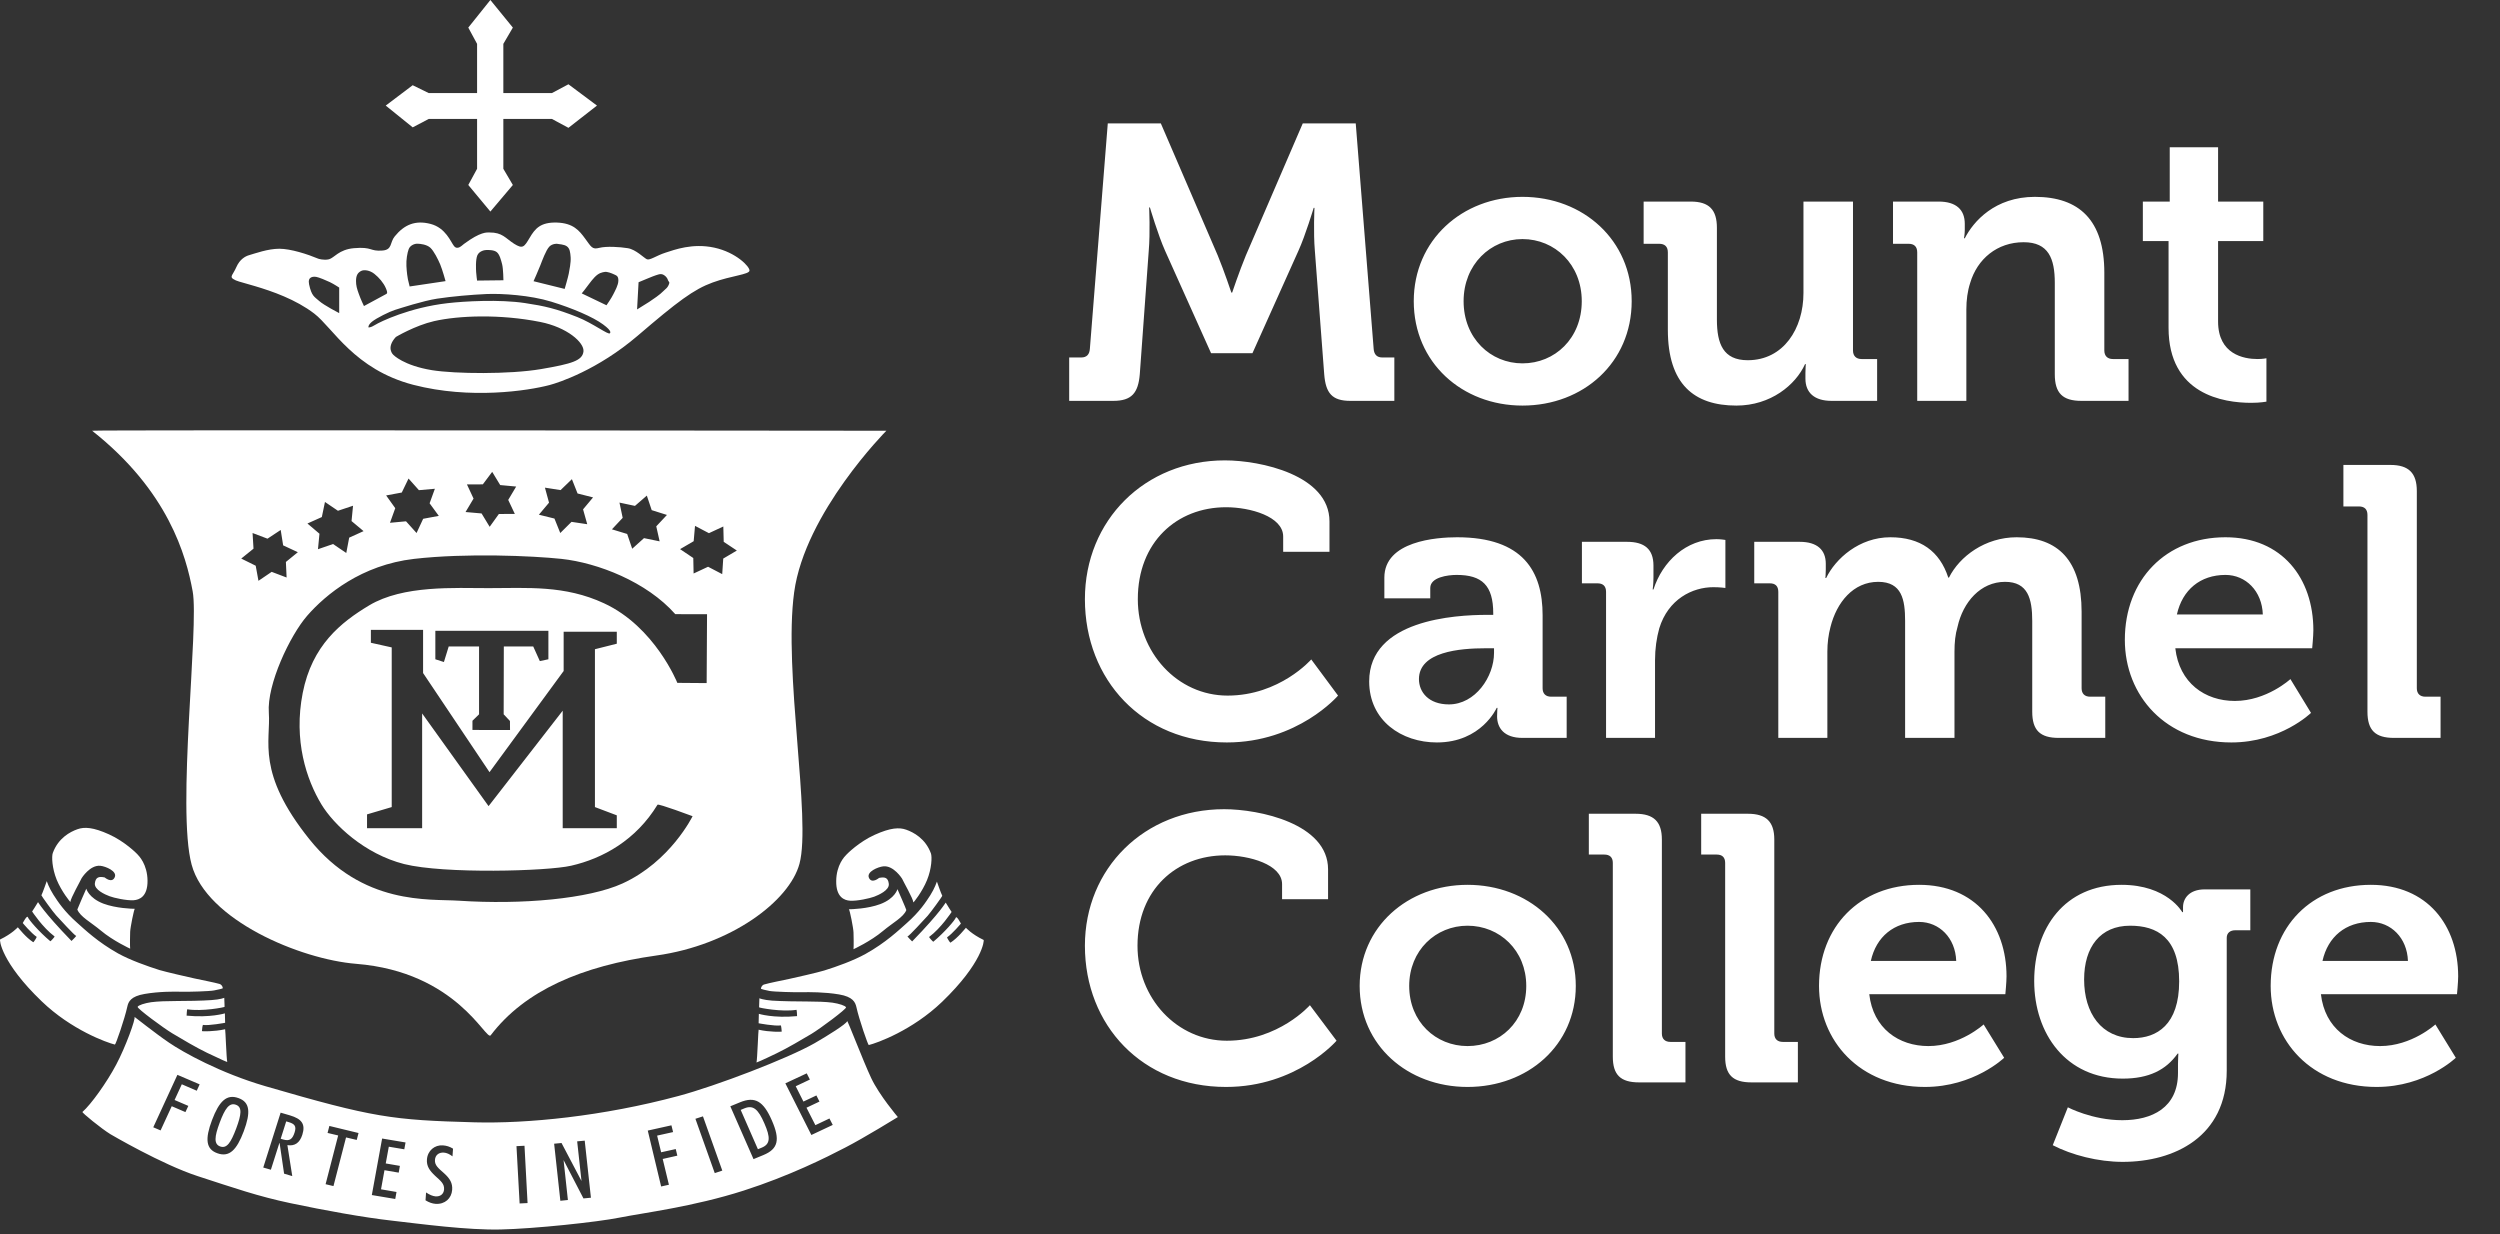 <svg width="318" height="157" viewBox="0 0 318 157" fill="none" xmlns="http://www.w3.org/2000/svg">
<rect x="0" y="0" width="318" height="157" fill="#333333" stroke="none"/>
<path d="M62.375 0L59.565 3.51L60.685 5.58V11.84H54.535L52.495 10.84L49.065 13.43L52.495 16.2L54.535 15.13H60.685V21.47L59.565 23.53L62.375 26.91L65.235 23.53L64.025 21.47V15.13H70.205L72.305 16.26L75.935 13.43L72.305 10.72L70.205 11.84H64.025V5.58L65.235 3.51L62.375 0Z" fill="white"/>
<path fill-rule="evenodd" clip-rule="evenodd" d="M41.846 32.98C42.506 32.81 43.096 31.74 45.006 31.57C47.406 31.36 47.006 32 48.646 31.87C49.936 31.77 49.566 30.84 50.216 30.06C51.426 28.58 52.816 27.98 54.756 28.48C56.706 28.98 57.346 30.8 57.746 31.29C58.186 31.84 58.706 31.27 59.016 31.03C61.136 29.45 61.946 29.57 62.246 29.57C63.916 29.56 64.276 30.29 65.386 31C66.496 31.7 66.666 31.43 67.366 30.26C68.056 29.08 68.746 28.25 70.836 28.31C72.916 28.38 73.676 29.32 74.436 30.36C75.206 31.4 75.316 31.77 76.216 31.53C77.116 31.3 78.816 31.4 79.856 31.57C80.896 31.74 81.906 32.81 82.286 32.98C82.666 33.14 83.496 32.51 84.646 32.14C85.796 31.77 88.086 30.9 90.856 31.5C93.636 32.1 95.376 33.92 95.336 34.42C95.306 34.92 93.046 35.06 90.656 35.93C88.256 36.8 86.206 38.34 81.106 42.71C76.006 47.07 71.036 48.68 69.896 48.98C67.166 49.7 59.826 50.83 52.576 48.95C45.076 47 42.336 41.7 39.976 39.89C37.616 38.08 34.596 37.04 32.446 36.4C30.286 35.76 30.146 35.79 29.666 35.49C29.176 35.19 29.656 34.92 30.076 33.95C30.506 32.98 31.206 32.6 31.646 32.47C32.446 32.24 34.076 31.64 35.526 31.64C36.986 31.64 39.136 32.34 40.496 32.91C40.496 32.91 41.186 33.14 41.846 32.98ZM47.696 41.34C48.346 40.93 52.106 39.11 56.966 38.56C59.056 38.32 63.536 38.06 66.776 38.55C69.316 38.93 70.746 39.27 73.436 40.33C75.406 41.11 77.426 42.66 77.576 42.39C77.586 42.36 77.956 42.18 76.716 41.27C75.406 40.3 72.796 39.2 70.116 38.37C67.446 37.55 63.896 37.32 61.896 37.4C59.916 37.49 57.516 37.7 55.596 37.99C53.796 38.27 50.946 39.2 50.236 39.42C49.546 39.64 47.906 40.44 47.306 40.93C46.786 41.37 46.866 41.64 46.866 41.64C46.866 41.64 47.096 41.72 47.696 41.34ZM81.226 35.9L81.036 39.36C81.036 39.36 82.146 38.68 82.576 38.4C83.056 38.09 84.006 37.43 84.346 37.06C84.616 36.77 84.966 36.63 85.136 36.01C85.166 35.93 85.086 35.84 84.996 35.7C84.916 35.57 84.936 35.33 84.486 35.01C84.046 34.69 83.536 35.01 83.406 35.02C83.276 35.04 81.226 35.9 81.226 35.9ZM73.996 37.32L77.146 38.83C77.146 38.83 77.786 37.91 78.006 37.45C78.226 37 78.646 36.29 78.656 35.7C78.666 35.11 78.426 35.05 78.106 34.9C77.786 34.75 77.226 34.53 76.906 34.59C76.596 34.65 76.186 34.69 75.636 35.26C75.186 35.72 74.586 36.6 74.336 36.9C74.086 37.19 73.996 37.32 73.996 37.32ZM67.866 35.77L71.826 36.75C71.826 36.75 72.266 35.25 72.346 34.81C72.426 34.38 72.636 33.36 72.586 32.72C72.536 32.08 72.486 31.62 72.116 31.34C71.746 31.06 71.006 31.06 70.916 31.02C70.836 30.98 70.226 31 69.876 31.37C69.446 31.81 68.946 33.2 68.726 33.76C68.516 34.31 67.866 35.77 67.866 35.77ZM60.686 35.69L64.036 35.65C64.036 35.65 64.016 34.2 63.876 33.64C63.736 33.09 63.556 32.36 63.186 32.07C62.816 31.77 62.096 31.8 61.876 31.8C61.656 31.8 60.986 31.91 60.726 32.46C60.476 33.02 60.546 34.32 60.566 34.62C60.576 34.91 60.686 35.69 60.686 35.69ZM52.106 36.44L56.676 35.76C56.676 35.76 56.276 34.31 55.996 33.64C55.716 32.98 55.186 31.91 54.726 31.5C54.266 31.1 53.506 31.01 53.116 31C52.736 30.98 52.166 31.21 51.986 31.69C51.806 32.17 51.656 33.03 51.696 33.83C51.736 34.63 51.846 35.36 51.886 35.53C51.926 35.7 52.106 36.44 52.106 36.44ZM46.296 38.93C46.296 38.93 49.016 37.47 49.106 37.41C49.196 37.35 49.376 37.33 49.076 36.65C48.786 35.97 48.206 35.3 47.626 34.84C47.056 34.38 46.306 34.26 45.906 34.48C45.516 34.7 45.286 35.01 45.286 35.75C45.286 36.31 45.396 36.71 45.646 37.4C45.886 38.09 46.296 38.93 46.296 38.93ZM41.966 35.89C41.546 35.68 40.516 35.26 40.226 35.22C39.846 35.17 39.106 35.16 39.316 36.17C39.636 37.68 40.006 37.75 40.606 38.29C41.206 38.83 43.146 39.83 43.146 39.83V36.58C43.146 36.58 42.466 36.13 41.966 35.89ZM54.966 47.09C57.916 47.56 64.806 47.63 68.806 46.95C72.806 46.27 74.066 45.86 74.216 44.72C74.356 43.59 72.146 41.63 68.706 40.95C63.626 39.94 58.356 40.13 55.206 40.85C52.786 41.41 50.356 42.86 50.356 42.86C49.046 44.27 50.026 45.13 50.026 45.13C50.026 45.13 51.296 46.49 54.966 47.09Z" fill="white"/>
<path fill-rule="evenodd" clip-rule="evenodd" d="M17.106 129.35C17.016 129.25 19.706 131.41 21.506 132.63C23.296 133.85 27.996 136.48 33.746 138.16C47.556 142.18 49.886 142.47 60.366 142.76C67.026 142.94 76.676 142 86.296 139.41C91.086 138.13 100.196 134.65 103.626 132.69C105.176 131.8 107.716 130.22 107.756 129.89C107.776 129.65 109.786 134.95 110.816 137.13C111.846 139.32 114.206 142.09 114.206 142.09C114.206 142.09 109.946 144.72 107.516 145.97C105.096 147.23 100.376 149.59 94.606 151.44C88.186 153.5 81.866 154.27 78.806 154.88C75.986 155.45 67.926 156.3 63.696 156.39C59.476 156.49 53.546 155.69 49.886 155.27C46.226 154.86 41.236 153.95 36.976 153.05C32.836 152.18 29.726 151.09 25.166 149.61C20.606 148.13 14.046 144.27 14.046 144.27C12.886 143.56 10.396 141.52 10.486 141.44C11.586 140.48 13.586 137.68 14.776 135.43C15.976 133.18 17.296 129.53 17.106 129.35ZM97.086 146.93C98.986 146.15 99.256 144.97 98.176 142.51C97.106 140.06 96.036 139.43 94.136 140.21L92.896 140.72L95.846 147.44L97.086 146.93ZM94.216 141.18L94.696 140.98C95.806 140.53 96.446 141.09 97.226 142.89C98.016 144.68 97.996 145.53 96.896 145.98L96.406 146.18L94.216 141.18ZM90.916 149.22L91.876 148.9L89.416 142L88.456 142.31L90.916 149.22ZM84.096 150.92L85.086 150.7L84.296 147.42L86.156 147L85.956 146.16L84.096 146.57L83.586 144.45L85.616 144L85.406 143.14L82.396 143.81L84.096 150.92ZM71.276 152.74L72.236 152.64L71.686 147.56L74.216 152.44L75.166 152.35L74.376 145.09L73.416 145.18L73.966 150.22L71.426 145.39L70.486 145.48L71.276 152.74ZM66.096 153.08L67.106 153.03L66.716 145.74L65.696 145.79L66.096 153.08ZM54.126 152.68C54.566 152.95 54.986 153.1 55.406 153.13C56.586 153.21 57.436 152.44 57.516 151.35C57.576 150.5 57.246 149.92 56.476 149.23C55.766 148.6 55.276 148.22 55.326 147.54C55.366 146.94 55.806 146.57 56.456 146.61C56.826 146.64 57.186 146.8 57.556 147.09L57.626 146.11C57.206 145.85 56.796 145.72 56.326 145.69C55.286 145.62 54.386 146.36 54.306 147.49C54.246 148.33 54.636 148.9 55.366 149.58C56.066 150.22 56.536 150.58 56.486 151.29C56.446 151.87 56.026 152.22 55.406 152.18C55.036 152.15 54.646 151.98 54.196 151.68L54.126 152.68ZM47.296 152.01L50.276 152.51L50.436 151.62L48.466 151.28L48.906 148.85L50.716 149.16L50.866 148.3L49.066 147.99L49.456 145.86L51.426 146.19L51.586 145.32L48.606 144.82L47.296 152.01ZM41.416 150.63L42.416 150.87L44.016 144.68L45.376 145L45.606 144.12L41.896 143.22L41.666 144.11L43.016 144.43L41.416 150.63ZM35.566 145.4L36.136 149.29L37.176 149.6L36.556 145.66C37.496 145.81 38.126 145.37 38.456 144.34C38.886 142.98 38.376 142.32 36.866 141.87L35.696 141.53L33.486 148.51L34.456 148.79L35.536 145.39L35.566 145.4ZM36.406 142.64L36.676 142.72C37.486 142.95 37.726 143.25 37.476 144.04C37.206 144.9 36.846 145.19 36.006 144.94L35.706 144.85L36.406 142.64ZM26.966 142.48C26.066 144.88 26.176 146.18 27.666 146.7C29.166 147.23 30.106 146.29 31.006 143.9C31.906 141.49 31.806 140.19 30.316 139.67C28.826 139.14 27.876 140.07 26.966 142.48ZM27.946 142.8C28.616 141 29.166 140.23 29.996 140.52C30.826 140.81 30.716 141.74 30.046 143.54C29.366 145.34 28.856 146.13 28.006 145.83C27.196 145.54 27.266 144.61 27.946 142.8ZM19.496 143.39L20.426 143.79L21.846 140.71L23.586 141.46L23.956 140.67L22.206 139.92L23.126 137.92L25.026 138.74L25.396 137.93L22.566 136.72L19.496 143.39ZM103.206 144.37L105.926 143.09L105.506 142.27L103.716 143.12L102.586 140.9L104.236 140.12L103.846 139.34L102.196 140.12L101.216 138.17L103.016 137.32L102.616 136.53L99.896 137.8L103.206 144.37ZM96.556 128.13C96.546 127.89 96.586 127.83 96.596 126.98C96.596 126.98 97.046 127.19 98.216 127.28C99.396 127.36 101.546 127.39 102.686 127.39C103.836 127.39 105.086 127.43 105.896 127.54C106.716 127.66 107.526 127.92 107.616 128.13C107.706 128.33 104.326 130.84 103.216 131.51C102.096 132.18 100.106 133.35 98.786 133.98C96.886 134.9 96.216 135.17 96.226 135.15C96.326 134.79 96.456 130.97 96.496 130.98C97.926 131.3 99.436 131.25 99.436 131.22C99.436 131.01 99.356 130.42 99.316 130.43C98.576 130.55 96.496 130.16 96.496 130.16L96.526 128.96C96.526 128.96 98.386 129.54 101.386 129.25C101.406 129.25 101.346 128.44 101.316 128.45C99.426 128.75 96.566 128.19 96.556 128.13ZM118.336 113.87C118.886 113.01 119.176 112.14 119.176 112.14C119.176 112.14 119.696 113.65 119.856 113.94C119.886 113.99 118.376 116.07 117.996 116.49C117.606 116.91 115.606 119.12 115.426 119.12C115.406 119.12 116.016 119.76 116.026 119.75C119.736 115.93 120.276 114.78 120.296 114.81C120.516 115.2 121.046 116 121.046 116C121.046 116 119.716 118.04 118.186 119.18C118.146 119.22 118.696 119.82 118.716 119.79C120.196 118.55 121.476 117.03 121.576 116.73C121.676 116.41 122.226 117.48 122.226 117.48C122.226 117.48 121.166 118.76 120.466 119.23C120.426 119.26 120.856 119.94 120.896 119.91C121.866 119.28 122.746 118.13 122.866 118.01C122.866 118.01 123.586 118.83 125.116 119.56C125.206 119.61 124.996 122.46 119.836 127.43C116.046 131.07 111.546 132.68 110.506 132.93C110.416 132.95 109.276 129.67 108.936 128.11C108.796 127.49 108.496 126.79 106.726 126.49C104.886 126.18 102.906 126.19 102.006 126.21C101.106 126.23 98.466 126.16 97.886 126.05C97.306 125.93 96.916 125.84 96.826 125.79C96.726 125.74 96.886 125.32 97.186 125.23C97.716 125.06 99.726 124.66 100.386 124.52C101.036 124.38 104.076 123.69 104.836 123.45C106.416 122.96 108.546 122.2 110.096 121.34C112.666 119.91 114.346 118.3 115.306 117.45C116.976 115.98 117.776 114.74 118.336 113.87ZM110.526 111.65C110.886 112.47 111.816 111.67 111.816 111.67C112.516 111.53 112.966 111.6 113.056 112.42C113.156 113.24 111.746 113.85 111.196 114.06C110.636 114.27 109.026 114.63 108.136 114.57C107.406 114.53 106.336 114.13 106.366 112.07C106.386 110.01 107.426 108.95 107.676 108.7C107.756 108.61 109.246 107.1 111.256 106.19C113.266 105.28 114.396 105.22 115.276 105.54C116.186 105.86 117.726 106.66 118.416 108.56C118.566 108.99 118.516 110.49 117.916 111.95C117.316 113.43 116.176 114.87 116.176 114.78C116.176 114.35 114.866 112.07 114.746 111.77C114.746 111.77 113.676 110.05 112.346 110.2C111.696 110.27 110.196 110.88 110.526 111.65ZM114.156 113.1C114.156 113.1 115.306 115.71 115.286 115.76C114.946 116.66 113.536 117.39 112.326 118.41C110.746 119.74 108.566 120.74 108.566 120.74C108.566 120.74 108.616 120.31 108.566 118.6C108.556 118.08 108.086 115.7 107.976 115.66C108.316 115.66 110.386 115.6 111.976 115C113.856 114.29 114.156 113.1 114.156 113.1ZM107.976 115.66C107.926 115.66 107.916 115.66 107.976 115.66ZM28.526 126.92C28.546 127.77 28.576 127.83 28.566 128.07C28.566 128.13 25.696 128.69 23.816 128.38C23.786 128.38 23.726 129.18 23.736 129.19C26.746 129.48 28.606 128.9 28.606 128.9L28.636 130.1C28.636 130.1 26.556 130.49 25.816 130.37C25.776 130.36 25.686 130.94 25.686 131.16C25.686 131.19 27.206 131.24 28.636 130.92C28.676 130.91 28.806 134.73 28.906 135.08C28.916 135.11 28.236 134.83 26.346 133.92C25.026 133.29 23.026 132.11 21.916 131.44C20.796 130.77 17.416 128.27 17.506 128.07C17.596 127.86 18.416 127.6 19.226 127.48C20.046 127.37 21.296 127.33 22.436 127.33C23.586 127.33 25.736 127.3 26.906 127.21C28.086 127.13 28.526 126.92 28.526 126.92ZM5.946 112.08C5.946 112.08 6.236 112.94 6.796 113.81C7.356 114.68 8.156 115.92 9.826 117.39C10.776 118.24 12.466 119.85 15.026 121.28C16.586 122.14 18.716 122.89 20.286 123.39C21.046 123.62 24.086 124.32 24.746 124.46C25.396 124.6 27.406 125 27.936 125.16C28.246 125.26 28.406 125.68 28.306 125.73C28.206 125.77 27.816 125.87 27.236 125.98C26.656 126.1 24.016 126.17 23.126 126.15C22.226 126.12 20.236 126.11 18.396 126.43C16.626 126.73 16.326 127.43 16.196 128.04C15.856 129.61 14.716 132.89 14.616 132.87C13.586 132.62 9.086 131.01 5.296 127.36C0.136 122.4 -0.084 119.54 0.016 119.5C1.536 118.77 2.266 117.95 2.266 117.95C2.386 118.07 3.256 119.22 4.226 119.85C4.276 119.88 4.706 119.2 4.666 119.17C3.966 118.7 2.896 117.41 2.896 117.41C2.896 117.41 3.446 116.35 3.546 116.67C3.646 116.97 4.926 118.49 6.406 119.73C6.436 119.75 6.986 119.15 6.946 119.12C5.416 117.98 4.086 115.94 4.086 115.94C4.086 115.94 4.616 115.14 4.836 114.75C4.846 114.72 5.396 115.87 9.096 119.69C9.116 119.7 9.726 119.05 9.696 119.05C9.526 119.05 7.526 116.85 7.136 116.43C6.746 116.01 5.246 113.93 5.266 113.88C5.426 113.58 5.946 112.08 5.946 112.08ZM13.316 111.61C13.316 111.61 14.236 112.41 14.596 111.58C14.936 110.81 13.436 110.2 12.776 110.13C11.446 109.99 10.386 111.7 10.386 111.7C10.256 112.01 8.956 114.29 8.956 114.72C8.956 114.8 7.806 113.36 7.206 111.89C6.616 110.43 6.556 108.93 6.716 108.5C7.406 106.6 8.936 105.8 9.846 105.48C10.736 105.16 11.856 105.22 13.866 106.13C15.876 107.04 17.376 108.55 17.456 108.64C17.696 108.89 18.736 109.95 18.766 112.01C18.786 114.07 17.716 114.46 16.996 114.51C16.096 114.57 14.486 114.21 13.936 114C13.376 113.79 11.976 113.18 12.066 112.36C12.166 111.54 12.606 111.47 13.316 111.61ZM13.146 114.94C14.746 115.54 16.816 115.6 17.146 115.6C17.046 115.64 16.566 118.02 16.556 118.54C16.506 120.25 16.556 120.67 16.556 120.67C16.556 120.67 14.386 119.68 12.806 118.35C11.586 117.33 10.186 116.6 9.836 115.69C9.826 115.65 10.976 113.04 10.976 113.04C10.976 113.04 11.276 114.22 13.146 114.94ZM17.146 115.6C17.206 115.6 17.206 115.6 17.146 115.6Z" fill="white"/>
<path fill-rule="evenodd" clip-rule="evenodd" d="M112.746 54.79C112.746 54.79 102.386 65.22 101.016 75.34C99.636 85.39 103.206 104.22 101.696 109.86C100.416 114.63 92.976 120.21 83.496 121.54C74.016 122.87 66.766 125.97 62.416 131.69C61.826 132.47 58.146 123.63 45.316 122.6C38.186 122.03 26.276 117.03 24.376 109.99C22.456 102.89 25.336 79.66 24.506 75.21C23.676 70.69 21.426 62.46 11.716 54.79C11.566 54.67 112.746 54.79 112.746 54.79ZM82.276 63.04L80.766 64.35L78.796 63.93L79.206 65.87L77.836 67.33L79.776 67.92L80.416 69.8L81.916 68.45L83.906 68.86L83.476 66.95L84.836 65.5L82.896 64.89L82.276 63.04ZM72.746 60.95L71.306 62.34L69.316 62.03L69.836 63.94L68.546 65.47L70.526 65.96L71.266 67.8L72.696 66.38L74.696 66.68L74.166 64.79L75.436 63.27L73.466 62.77L72.746 60.95ZM62.606 60.02L61.416 61.61L59.396 61.62L60.236 63.42L59.216 65.13L61.256 65.31L62.286 67.01L63.456 65.38L65.486 65.37L64.646 63.59L65.656 61.89L63.626 61.7L62.606 60.02ZM51.966 60.87L51.106 62.65L49.116 63.02L50.276 64.64L49.606 66.5L51.646 66.31L52.986 67.8L53.826 65.99L55.816 65.62L54.646 64.02L55.316 62.17L53.286 62.35L51.966 60.87ZM41.336 63.85L40.936 65.77L39.106 66.59L40.636 67.89L40.446 69.86L42.366 69.2L44.046 70.34L44.416 68.39L46.246 67.56L44.716 66.28L44.906 64.33L42.986 64.97L41.336 63.85ZM32.246 69.79L30.686 71.05L32.526 71.96L32.876 73.88L34.556 72.74L36.456 73.46L36.366 71.48L37.886 70.24L36.016 69.37L35.706 67.41L34.026 68.52L32.126 67.8L32.246 69.79ZM89.936 78.13C89.936 78.13 85.956 78.13 85.896 78.12C82.266 74.01 76.036 71.59 71.416 71.09C67.706 70.7 59.326 70.33 52.666 71.09C46.006 71.86 41.456 75.59 39.066 78.33C36.896 80.83 33.926 87.06 34.196 90.67C34.456 94.29 32.556 98.26 39.346 106.74C46.136 115.22 54.616 114.32 58.366 114.57C66.396 115.1 74.866 114.34 79.176 112.38C85.286 109.59 88.096 103.82 88.096 103.82C88.096 103.82 83.746 102.19 83.636 102.36C80.886 106.87 76.706 109.19 72.646 110.12C69.626 110.82 56.486 111.18 51.416 109.91C46.356 108.63 42.436 104.88 40.886 102.32C38.986 99.17 37.316 94.19 38.506 88.14C39.696 82.09 43.346 79.17 46.966 77C51.296 74.41 57.846 74.81 62.146 74.81C67.086 74.81 71.826 74.41 76.836 76.74C83.316 79.74 86.156 86.86 86.156 86.86L89.886 86.89L89.936 78.13ZM47.176 80.12V81.76L49.826 82.35V102.66L46.686 103.59V105.35H53.696V90.75L62.146 102.54L71.576 90.4V105.35H78.456V103.71L75.676 102.66V82.58L78.456 81.88V80.36H71.696V85.35L62.266 98.22L53.816 85.61V80.12H47.176ZM55.376 80.24V83.86L56.466 84.21L57.076 82.23H60.936V90.86L60.096 91.68V92.85L64.876 92.86L64.866 91.71L64.066 90.86L64.086 82.23H67.826L68.666 84.09L69.756 83.86V80.24H55.376ZM88.406 66.89L88.236 68.84L86.506 69.85L88.186 70.98L88.226 72.95L90.066 72.09L91.866 73.03L91.996 71.05L93.726 70.03L92.056 68.92L92.006 66.97L90.176 67.82L88.406 66.89Z" fill="white"/>
<path fill-rule="evenodd" clip-rule="evenodd" d="M136 50.99V45.47H137.54C138.24 45.47 138.58 45.07 138.63 44.38L140.91 15.7H147.66L154.9 32.5C155.74 34.54 156.63 37.22 156.63 37.22H156.73C156.73 37.22 157.63 34.54 158.47 32.5L165.71 15.7H172.45L174.73 44.38C174.78 45.07 175.13 45.47 175.82 45.47H177.36V50.99H171.76C169.43 50.99 168.63 50 168.44 47.61L167.25 31.9C167.05 29.57 167.2 26.44 167.2 26.44H167.1C167.1 26.44 166.06 29.92 165.16 31.9L159.31 44.93H154.05L148.2 31.9C147.31 29.92 146.27 26.39 146.27 26.39H146.17C146.17 26.39 146.32 29.57 146.12 31.9L144.98 47.61C144.78 50 143.94 50.99 141.61 50.99H136ZM179.83 38.31C179.83 30.56 185.98 25.04 193.66 25.04C201.4 25.04 207.55 30.56 207.55 38.31C207.55 46.12 201.4 51.59 193.66 51.59C185.98 51.59 179.83 46.12 179.83 38.31ZM186.17 38.31C186.17 43.04 189.6 46.22 193.66 46.22C197.78 46.22 201.2 43.04 201.2 38.31C201.2 33.64 197.78 30.41 193.66 30.41C189.6 30.41 186.17 33.64 186.17 38.31ZM212.15 41.94V32.1C212.15 31.36 211.75 31.01 211.05 31.01H209.07V25.64H215.07C217.4 25.64 218.39 26.68 218.39 28.97V40.65C218.39 43.73 219.19 45.82 222.31 45.82C226.87 45.82 229.4 41.79 229.4 37.27V25.64H235.7V44.58C235.7 45.27 236.1 45.67 236.79 45.67H238.77V50.99H232.97C230.79 50.99 229.65 49.95 229.65 48.16V47.46C229.65 46.86 229.7 46.32 229.7 46.32H229.6C228.41 48.95 225.24 51.59 220.87 51.59C215.47 51.59 212.15 48.85 212.15 41.94ZM243.87 50.99V32.1C243.87 31.36 243.47 31.01 242.78 31.01H240.79V25.64H246.6C248.83 25.64 249.92 26.68 249.92 28.47V29.22C249.92 29.77 249.82 30.31 249.82 30.31H249.92C251.01 28.18 253.74 25.04 258.84 25.04C264.45 25.04 267.67 27.98 267.67 34.69V44.58C267.67 45.27 268.07 45.67 268.76 45.67H270.75V50.99H264.75C262.36 50.99 261.37 50 261.37 47.61V35.98C261.37 32.9 260.58 30.81 257.41 30.81C254.03 30.81 251.51 32.95 250.61 35.98C250.27 37.02 250.12 38.17 250.12 39.36V50.99H243.87ZM275.84 41.69V30.66H272.57V25.64H275.99V18.73H282.14V25.64H287.89V30.66H282.14V40.9C282.14 45.07 285.41 45.67 287.15 45.67C287.84 45.67 288.29 45.57 288.29 45.57V51.09C288.29 51.09 287.49 51.24 286.35 51.24C282.83 51.24 275.84 50.19 275.84 41.69Z" fill="white"/>
<path fill-rule="evenodd" clip-rule="evenodd" d="M138 76.21C138 66.18 145.62 58.56 155.81 58.56C160.31 58.56 169.11 60.41 169.11 66.33V70.19H163.22V68.24C163.22 65.7 159.02 64.52 155.96 64.52C149.67 64.52 144.73 68.97 144.73 76.21C144.73 83 149.77 88.48 156.15 88.48C162.78 88.48 166.79 83.88 166.79 83.88L170.2 88.48C170.2 88.48 165.1 94.44 156.05 94.44C145.32 94.44 138 86.47 138 76.21ZM174.16 86.67C174.16 78.85 185.04 78.21 189.15 78.21H189.94V78.02C189.94 74.45 188.5 73.13 185.29 73.13C184.15 73.13 181.93 73.42 181.93 74.79V76.11H176.09V73.47C176.09 68.82 182.72 68.34 185.34 68.34C193.75 68.34 196.22 72.69 196.22 78.26V87.55C196.22 88.23 196.61 88.62 197.31 88.62H199.28V93.86H193.65C191.32 93.86 190.43 92.59 190.43 91.12C190.43 90.48 190.48 90.04 190.48 90.04H190.38C190.38 90.04 188.45 94.44 182.77 94.44C178.27 94.44 174.16 91.66 174.16 86.67ZM180.49 86.38C180.49 88.04 181.73 89.6 184.3 89.6C187.66 89.6 190.04 86.08 190.04 83.05V82.46H188.95C185.69 82.46 180.49 82.9 180.49 86.38ZM204.29 93.86V75.28C204.29 74.54 203.89 74.2 203.2 74.2H201.22V68.92H206.96C209.18 68.92 210.32 69.85 210.32 71.95V73.42C210.32 74.35 210.22 74.98 210.22 74.98H210.32C211.46 71.42 214.48 68.58 218.33 68.58C218.88 68.58 219.47 68.68 219.47 68.68V74.79C219.47 74.79 218.83 74.69 217.94 74.69C215.27 74.69 212.2 76.21 211.06 79.92C210.72 81.14 210.52 82.51 210.52 83.98V93.86H204.29ZM226.2 93.86V75.28C226.2 74.54 225.81 74.2 225.12 74.2H223.14V68.92H228.92C231.15 68.92 232.24 69.95 232.24 71.71V72.44C232.24 72.98 232.19 73.52 232.19 73.52H232.29C233.47 71.07 236.49 68.34 240.45 68.34C244.26 68.34 246.73 70.1 247.82 73.47H247.91C249.25 70.78 252.51 68.34 256.52 68.34C261.76 68.34 264.78 71.27 264.78 77.82V87.55C264.78 88.23 265.17 88.62 265.87 88.62H267.79V93.86H261.86C259.49 93.86 258.5 92.88 258.5 90.53V78.99C258.5 76.16 257.95 74.01 255.04 74.01C251.92 74.01 249.69 76.6 249 79.73C248.71 80.7 248.61 81.73 248.61 82.9V93.86H242.33V78.99C242.33 76.3 241.93 74.01 238.91 74.01C235.75 74.01 233.62 76.6 232.83 79.78C232.58 80.75 232.44 81.78 232.44 82.9V93.86H226.2ZM270.28 81.39C270.28 73.71 275.52 68.34 283.08 68.34C290.3 68.34 294.26 73.57 294.26 80.17C294.26 80.9 294.11 82.46 294.11 82.46H276.7C277.2 86.86 280.46 89.16 284.27 89.16C288.33 89.16 291.34 86.38 291.34 86.38L293.96 90.68C293.96 90.68 290.11 94.44 283.83 94.44C275.47 94.44 270.28 88.48 270.28 81.39ZM276.9 78.16H287.83C287.73 75.18 285.66 73.13 283.08 73.13C279.87 73.13 277.6 75.03 276.9 78.16ZM301.14 90.53V65.5C301.14 64.77 300.75 64.42 300.06 64.42H298.08V59.14H304.06C306.39 59.14 307.42 60.17 307.42 62.47V87.55C307.42 88.23 307.82 88.62 308.51 88.62H310.44V93.86H304.51C302.13 93.86 301.14 92.88 301.14 90.53Z" fill="white"/>
<path fill-rule="evenodd" clip-rule="evenodd" d="M138 120.3C138 110.44 145.58 102.93 155.71 102.93C160.18 102.93 168.93 104.76 168.93 110.58V114.38H163.08V112.46C163.08 109.96 158.9 108.8 155.85 108.8C149.61 108.8 144.69 113.18 144.69 120.3C144.69 126.99 149.71 132.38 156.05 132.38C162.64 132.38 166.62 127.86 166.62 127.86L170.01 132.38C170.01 132.38 164.95 138.26 155.95 138.26C145.28 138.26 138 130.41 138 120.3ZM172.95 125.41C172.95 117.9 179.05 112.55 186.67 112.55C194.34 112.55 200.44 117.9 200.44 125.41C200.44 132.96 194.34 138.26 186.67 138.26C179.05 138.26 172.95 132.96 172.95 125.41ZM179.25 125.41C179.25 129.98 182.64 133.06 186.67 133.06C190.75 133.06 194.14 129.98 194.14 125.41C194.14 120.88 190.75 117.75 186.67 117.75C182.64 117.75 179.25 120.88 179.25 125.41ZM205.15 134.41V109.76C205.15 109.04 204.75 108.7 204.06 108.7H202.1V103.51H208.05C210.36 103.51 211.39 104.52 211.39 106.78V131.47C211.39 132.14 211.78 132.53 212.47 132.53H214.39V137.68H208.49C206.13 137.68 205.15 136.72 205.15 134.41ZM219.44 134.41V109.76C219.44 109.04 219.05 108.7 218.36 108.7H216.39V103.51H222.34C224.65 103.51 225.69 104.52 225.69 106.78V131.47C225.69 132.14 226.08 132.53 226.77 132.53H228.69V137.68H222.79C220.42 137.68 219.44 136.72 219.44 134.41ZM231.38 125.41C231.38 117.85 236.59 112.55 244.11 112.55C251.29 112.55 255.23 117.7 255.23 124.2C255.23 124.92 255.08 126.46 255.08 126.46H237.77C238.26 130.8 241.51 133.06 245.29 133.06C249.32 133.06 252.32 130.31 252.32 130.31L254.93 134.55C254.93 134.55 251.09 138.26 244.85 138.26C236.54 138.26 231.38 132.38 231.38 125.41ZM237.97 122.23H248.83C248.73 119.29 246.67 117.27 244.11 117.27C240.92 117.27 238.65 119.15 237.97 122.23ZM258.75 124.78C258.75 118.04 262.64 112.55 269.86 112.55C275.67 112.55 277.58 116.02 277.58 116.02H277.68V115.39C277.68 114.29 278.47 113.13 280.44 113.13H286.24V118.33H284.32C283.68 118.33 283.24 118.67 283.24 119.29V136.19C283.24 144.61 276.55 147.79 270.01 147.79C266.87 147.79 263.52 146.92 261.11 145.67L263.03 140.85C263.03 140.85 266.13 142.49 269.96 142.49C273.75 142.49 277.04 140.9 277.04 136.48V135.32C277.04 134.74 277.09 134.02 277.09 134.02H276.99C275.52 136.09 273.36 137.2 270.01 137.2C262.83 137.2 258.75 131.52 258.75 124.78ZM271.34 132.05C274.34 132.05 277.19 130.36 277.19 124.83C277.19 119.24 274.34 117.75 270.95 117.75C267.16 117.75 265.1 120.45 265.1 124.59C265.1 128.87 267.31 132.05 271.34 132.05ZM288.83 125.41C288.83 117.85 294.04 112.55 301.57 112.55C308.75 112.55 312.68 117.7 312.68 124.2C312.68 124.92 312.53 126.46 312.53 126.46H295.22C295.72 130.8 298.96 133.06 302.75 133.06C306.78 133.06 309.78 130.31 309.78 130.31L312.38 134.55C312.38 134.55 308.55 138.26 302.3 138.26C293.99 138.26 288.83 132.38 288.83 125.41ZM295.42 122.23H306.29C306.19 119.29 304.12 117.27 301.57 117.27C298.37 117.27 296.11 119.15 295.42 122.23Z" fill="white"/>
</svg>
